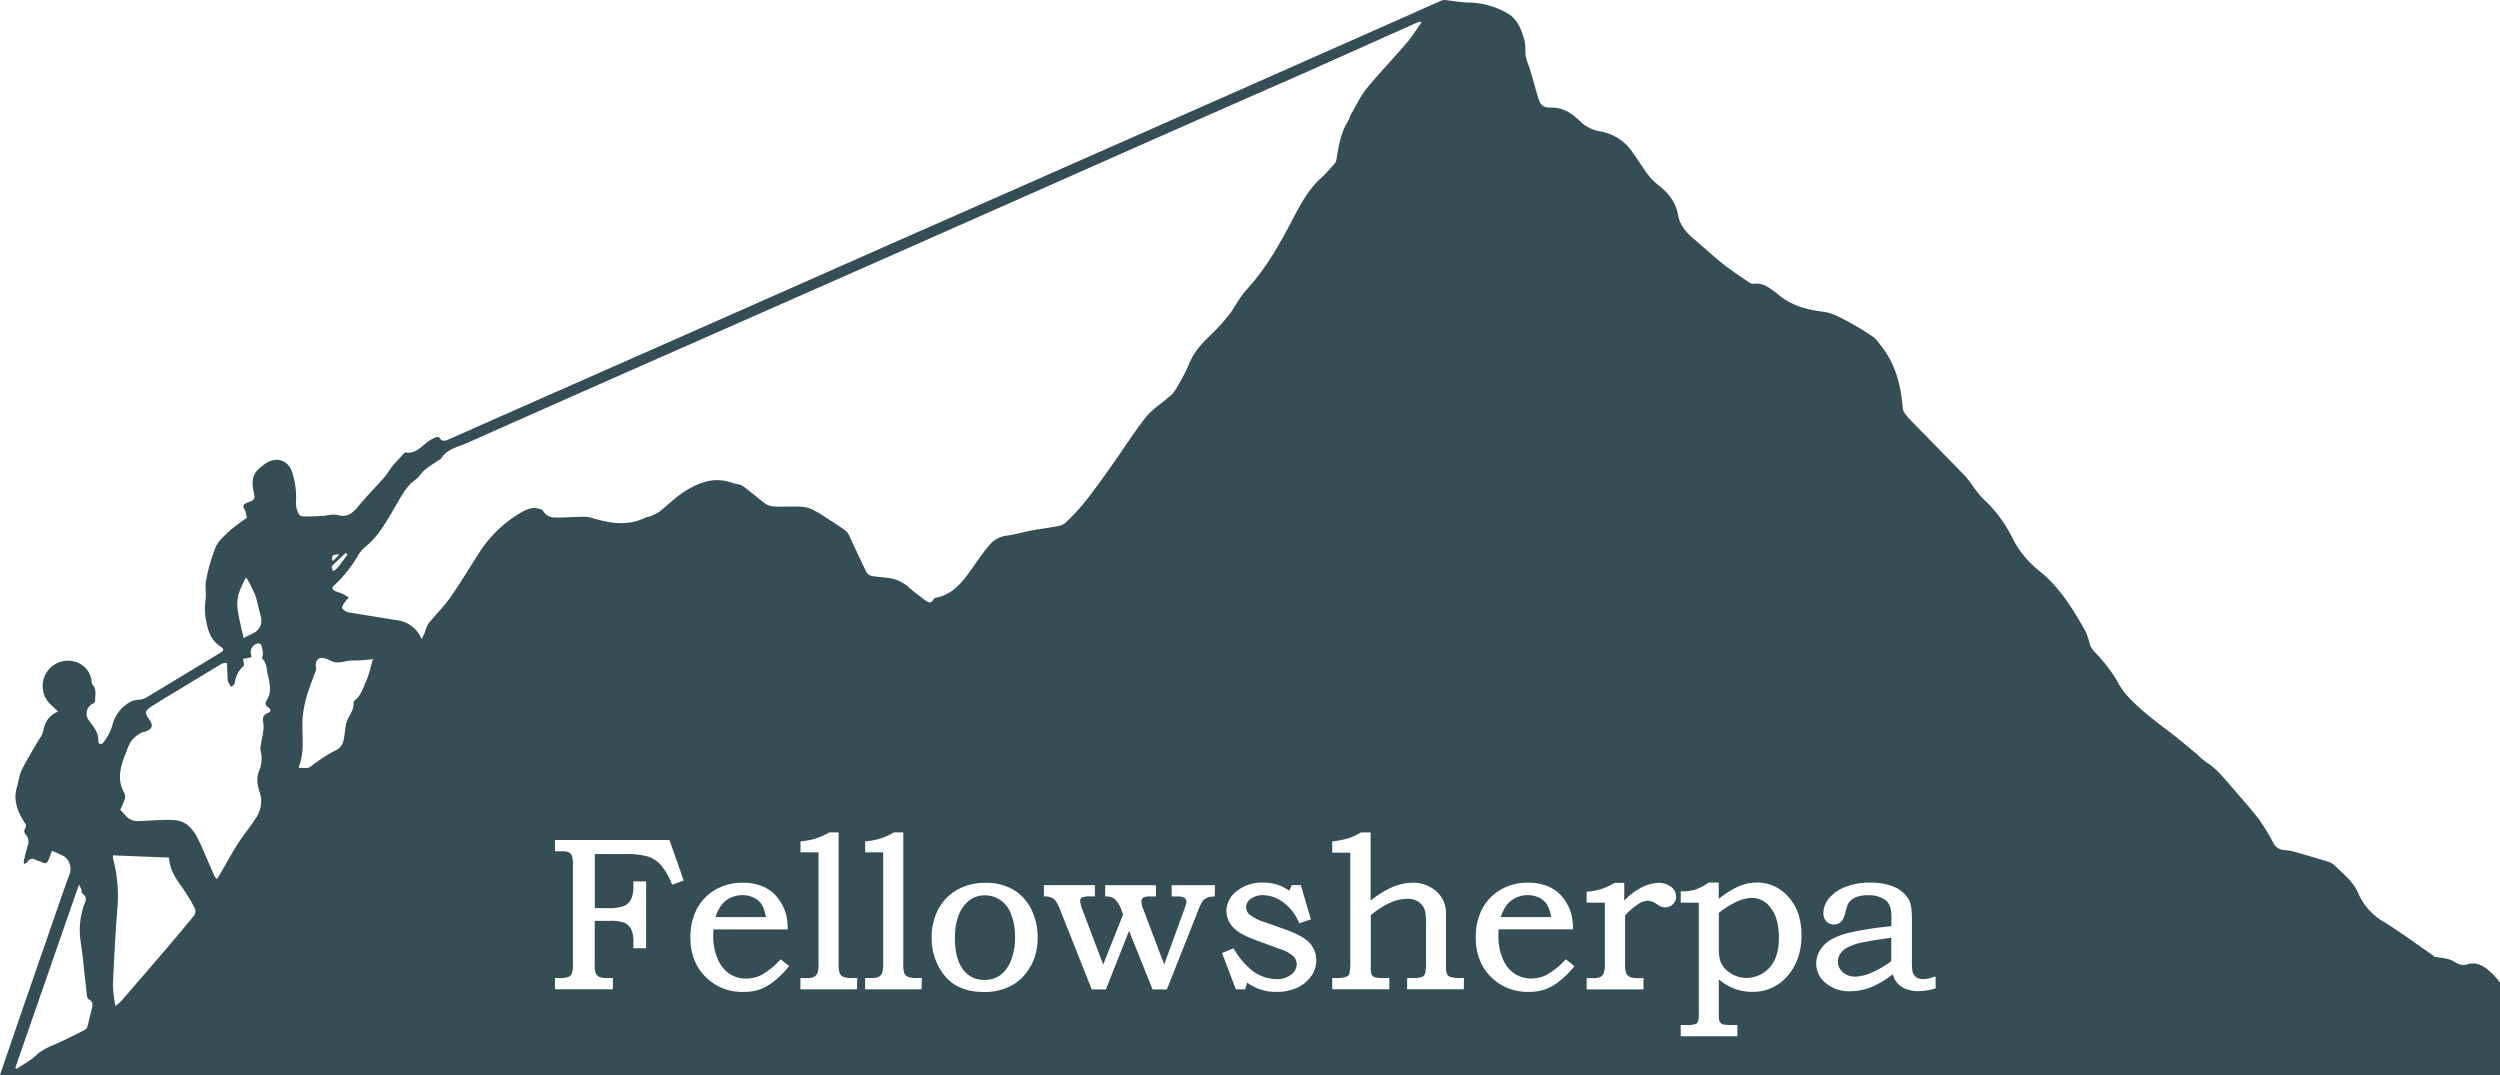 <svg xmlns="http://www.w3.org/2000/svg" viewBox="0 0 774.05 332.87"><defs><style>.cls-1{fill:#354e55;}</style></defs><g id="Capa_2" data-name="Capa 2"><g id="Capa_1-2" data-name="Capa 1"><path class="cls-1" d="M772.1,301.88c-2.27-2.23-4.79-4.34-8.18-3.31-2.14.65-3.26-.5-4.85-1.23s-3.47-.74-5.22-1.1c-.2,0-.35-.29-.54-.42-5.1-3.52-10.09-7.22-15.36-10.49a18.81,18.81,0,0,1-7.82-8.82c-1.55-3.66-4.7-6-7.43-8.68a5,5,0,0,0-2-1.07c-3.07-.95-6.14-1.86-9.23-2.72a17.81,17.81,0,0,0-4-.83,4.1,4.1,0,0,1-3.68-2.38,61.54,61.54,0,0,0-4.49-7.3c-2.85-3.68-6-7.14-9-10.66-2.17-2.5-4.27-5.08-7.18-6.84a21.51,21.51,0,0,1-2.47-2.14c-2.2-1.85-4.39-3.7-6.64-5.49-3.77-3-7.74-5.79-11.31-9-2.69-2.44-5.38-4.95-7.09-8.36a42,42,0,0,0-4.66-6.53c-.91-1.17-2-2.18-3-3.34a6.91,6.91,0,0,1-1-2,22.24,22.24,0,0,0-1.12-3.52c-3.92-6.88-7.91-13.66-14.29-18.78a30.42,30.42,0,0,1-8.39-10.16,41.25,41.25,0,0,0-9.27-12.41,27.9,27.9,0,0,1-3-3.8,35.94,35.94,0,0,0-2.54-3.22c-5.62-5.8-11.28-11.54-16.92-17.32a16.85,16.85,0,0,1-1.74-2.13,3.21,3.21,0,0,1-.54-1.42c-.61-7.21-2.27-14-7.06-19.74a10.49,10.49,0,0,0-1.89-2.21,85.86,85.86,0,0,0-7.93-4.86c-2.43-1.26-5-2.73-7.61-3.06-5.27-.65-10.12-1.93-14.21-5.47-.39-.33-.81-.64-1.23-.94-1.82-1.33-3.64-2.61-6.12-2.27a2.5,2.5,0,0,1-1.6-.47c-2.7-1.85-5.44-3.64-8-5.67-3.06-2.43-5.91-5.11-8.9-7.62-2.39-2-4.46-4.33-5-7.43-.74-4.1-3-6.94-6.18-9.39A17.46,17.46,0,0,1,510.18,54c-1.87-2.52-3.47-5.23-5.35-7.74a15.19,15.19,0,0,0-9.43-5.6,11.57,11.57,0,0,1-6.06-3c-2.59-2.58-5.41-4.48-9.37-4.36-2.29.07-3.19-1.06-3.81-3.28-.84-3-1.69-6-2.58-9a26.2,26.2,0,0,1-1.14-3.37c-.28-1.75,0-3.63-.48-5.31-.93-3.33-2.24-6.7-5.53-8.39A24.77,24.77,0,0,0,455.09.79c-2.6,0-5.2-.54-7.8-.78a2.75,2.75,0,0,0-1.3.3c-3.42,1.5-6.83,3.05-10.24,4.56q-25.31,11.22-50.61,22.42L319.83,56.13q-21.7,9.57-43.4,19.13l-54.25,24-56.63,25c-9.09,4-18.17,8.08-27.28,12.07-.49.21-1.56.12-1.76-.21-.81-1.3-1.43-.78-2.51-.29-2.9,1.31-4.67,4.92-8.54,4.25a.18.18,0,0,0-.15.06c-1.28,1.38-2.6,2.72-3.8,4.17-.9,1.08-1.54,2.37-2.47,3.42-2.45,2.79-5.08,5.43-7.47,8.27-1.87,2.24-3.48,4.43-7,3.47-1.5-.41-3.26.2-4.91.29s-3.51.14-5.26.13c-.59,0-1.53-.09-1.69-.44a7.25,7.25,0,0,1-1.1-3.61,25.13,25.13,0,0,0-.89-8.77c-1-4.36-4.72-6-8.45-3.6a17.53,17.53,0,0,0-2.15,1.71c-2.06,1.82-2.16,4.26-1.67,6.63.54,2.67.69,2.83-1.73,3.77-1.27.49-1.84.93-.9,2.32a6.73,6.73,0,0,1,.56,2.48,56.21,56.21,0,0,0-5.07,3.79c-1.67,1.55-3.61,3.14-4.49,5.13a52.48,52.48,0,0,0-3,10.36c-.42,2,.11,4.18-.2,6.22a19.27,19.27,0,0,0,.23,6.43c.56,3.16,1.57,6.05,4.4,7.85,1.29.82,1,1.31,0,1.94q-11.65,7.05-23.32,14.09a5.19,5.19,0,0,1-1.59.43A10.2,10.2,0,0,0,41,217a11.24,11.24,0,0,0-6.28,7.86,17.63,17.63,0,0,1-2.62,4.93c-.52.78-1.69.83-1.65-.42.09-2.65-1.54-4.37-2.89-6.27a3.44,3.44,0,0,1,1.34-5.31,1.18,1.18,0,0,0,.59-.87c-.16-1.62.6-3.4-.78-4.85a2.38,2.38,0,0,1-.37-1.31,6.9,6.9,0,0,0-2.92-4.85A7.81,7.81,0,0,0,15,207.4a7.9,7.9,0,0,0,.71,10.78c.68.64,1.38,1.27,2.32,2.13-3.25,1.25-4.23,3.72-4.78,6.55A8.13,8.13,0,0,1,12,229.07c-1.76,3.07-3.66,6.08-5.23,9.25-.8,1.61-1,3.53-1.5,5.28-1.23,4,.07,7.53,2.19,10.82.54.83.87,1.36.21,2.27a1.52,1.52,0,0,0,.1,1.49A3.43,3.43,0,0,1,8.53,262c-.45,1.58-.83,3.17-1.21,4.76,0,.17.1.39.22.76.43-.28.84-.41,1-.69a1.68,1.68,0,0,1,2.51-.58c.65.34,1.45.41,2.09.77,1,.55,1.51.13,1.87-.74s.72-1.87,1.11-2.87c1.33.61,2.6,1.12,3.79,1.77a4.86,4.86,0,0,1,1.79,5q-2,5.52-3.91,11.05Q12.75,295.78,7.7,310.36,3.82,321.6,0,332.87H774.05V304.23A29.64,29.64,0,0,0,772.1,301.88ZM28.51,311.94C28,314,27.58,316,27,318.05a2.15,2.15,0,0,1-1.08,1c-2.29,1.18-4.61,2.3-6.93,3.41-2.65,1.28-5.48,2.1-7.74,4.23-1.79,1.7-4.08,2.87-6.15,4.27l-.36-.35,19.71-56.72a17.09,17.09,0,0,1,.75,1.54c.12.38,0,1,.24,1.15,2.05,1.38.77,2.79.32,4.42a23.73,23.73,0,0,0-.85,10.15c.88,5.66,1.33,11.38,2,17.07.06.45.28,1.11.61,1.25C28.69,310,28.75,310.91,28.51,311.94ZM73.89,183.87a34,34,0,0,1,2.27-5.05,7.72,7.72,0,0,1,.63.89A37.8,37.8,0,0,1,79,184.25c.7,2,1.09,4.19,1.66,6.27.88,3.16-.59,5-3.37,6.08a17.29,17.29,0,0,0-1.85,1c-.67-3.08-1.45-5.93-1.86-8.83A12.67,12.67,0,0,1,73.89,183.87Zm-14,99.83C56.49,287.88,53,292,49.48,296.1Q43.54,303,37.55,309.92c-.4.45-.91.8-1.82,1.6a45.45,45.45,0,0,1-.77-6.66c.36-8.13.79-16.27,1.44-24.38A44.58,44.58,0,0,0,35,265.83a4.46,4.46,0,0,1,0-1l17.35.7c.12,3.44,1.88,6.26,3.89,9a57.88,57.88,0,0,1,4.19,6.92A2.59,2.59,0,0,1,59.92,283.7Zm23-62.95c-1.35.67-1.66,1.34-1.37,3.05.35,2.08-.41,4.35-.68,6.53a5.79,5.79,0,0,0-.18,2,9.69,9.69,0,0,1-.51,6.51,7.76,7.76,0,0,0-.39,3.84c.21,1.74,1.11,3.45,1.11,5.17a9.62,9.62,0,0,1-1.27,4.84c-1.81,3-4.13,5.66-6,8.6s-3.65,6.24-5.47,9.36c-.27.48-.61.91-1,1.49a4.12,4.12,0,0,1-.67-.77c-1.51-3.42-2.95-6.86-4.5-10.25s-3.46-6.76-7.82-7.19a39.59,39.59,0,0,0-5,0c-2,.07-4.11.21-6.17.28a4.84,4.84,0,0,1-4.34-2,17.72,17.72,0,0,0-1.42-1.46,27.52,27.52,0,0,0,1.34-3.11,2.77,2.77,0,0,0,0-2c-2.91-5-.69-9.63,1.09-14.26a8.77,8.77,0,0,1,1.7-2.77,12.45,12.45,0,0,1,2.53-1.8,4,4,0,0,1,.83-.2c2.56-.85,2.91-1.9,1.38-4.07-1.31-1.84-1.23-2.5.87-3.83,3.29-2.11,6.66-4.09,10-6.12,3.93-2.39,7.85-4.78,11.8-7.13a4.23,4.23,0,0,1,1.5-.19c0,.52.07,1.05.09,1.57,0,.74.06,1.48.1,2.21a7.31,7.31,0,0,0,.17,1.94,8.19,8.19,0,0,0,1,1.71c.37-.4,1-.76,1.08-1.22a8.45,8.45,0,0,1,2.77-5.34c.26-.21-.09-1.14-.19-2.12l2.58-.51a4.14,4.14,0,0,0-.09-.77A2.71,2.71,0,0,1,80,199.2a1.1,1.1,0,0,1,.9.52,13.32,13.32,0,0,1,.5,2.65c0,.54-.4,1.37-.17,1.6,1.56,1.52,1.25,3.62,1.79,5.43a14.86,14.86,0,0,1,.57,4.4,5.87,5.87,0,0,1-.91,2.81c-.59,1-.68,1.69.29,2.35S84,220.25,83,220.75Zm22.25-49.13L103,173.78C102.57,172,102.82,171.73,105.2,171.62Zm-2.29,3.56c1.39-1.35,2.79-2.68,4.19-4,.19.18.38.37.56.56-.46.61-.94,1.21-1.4,1.82-.65.85-1.26,1.73-2,2.54a5.25,5.25,0,0,1-1.12.76c-.13-.45-.28-.9-.39-1.36A.41.41,0,0,1,102.91,175.18Zm10.46,35.76c-.87,2.08-1.53,4.34-3.41,5.86a1.07,1.07,0,0,0-.43.72c.23,2.6-1.86,4.38-2.33,6.71-.34,1.68-.37,3.44-.81,5.09a4.35,4.35,0,0,1-1.64,2.6,50.84,50.84,0,0,0-8.64,5.52c-.71.6-2.23.24-3.43.33,0-.07-.16-.26-.11-.38,2.15-5.23.64-10.76,1.29-16.1a36,36,0,0,1,1.28-6.09c.79-2.6,1.84-5.12,2.73-7.69a2.61,2.61,0,0,0,0-1.18c-.26-2,1-3.05,2.89-2.45a8.62,8.62,0,0,1,1.6.64c2.35,1.36,4.7-.14,7.06,0a43,43,0,0,0,6.11-.47C114.79,206.52,114.26,208.81,113.37,210.94Zm94.81,63-.14-.33a21.14,21.14,0,0,0-3.45-5.89,9.56,9.56,0,0,0-3.87-2.51,23.52,23.52,0,0,0-7.05-.77h-9.44v16.74h4.09a13,13,0,0,0,4.9-.66,4.46,4.46,0,0,0,2.18-2,8.61,8.61,0,0,0,.77-4.05v-1.58h3.94v20.71h-3.94v-2.13a8.18,8.18,0,0,0-.74-3.84,4.32,4.32,0,0,0-2-1.91,12.51,12.51,0,0,0-4.65-.6h-4.58v13.78a6,6,0,0,0,.36,2.55,2.36,2.36,0,0,0,1,1,6.38,6.38,0,0,0,2.68.36h1.58v3.49H171.83v-3.49h1.49a6.79,6.79,0,0,0,2.72-.35,2.07,2.07,0,0,0,1-1,7.8,7.8,0,0,0,.34-2.86V267.64a7.69,7.69,0,0,0-.33-2.73,2,2,0,0,0-.92-1,5.65,5.65,0,0,0-2.39-.34h-1.91v-3.49h35.45l4.41,12.54Zm35.94,25.53a28.25,28.25,0,0,1-4.68,4.56,16,16,0,0,1-4.32,2.39,15,15,0,0,1-4.79.69,15.84,15.84,0,0,1-14.38-8,17.44,17.44,0,0,1-2.11-8.73,18.65,18.65,0,0,1,2-9,15.18,15.18,0,0,1,5.7-5.9,16.43,16.43,0,0,1,8.46-2.16,15.75,15.75,0,0,1,6.21,1.13,11.5,11.5,0,0,1,4.52,3.39,14.61,14.61,0,0,1,2.68,5.16,18.7,18.7,0,0,1,.53,4.39v.38H220.9c-.05.88-.08,1.56-.08,2a17.55,17.55,0,0,0,1.41,7.18,10.16,10.16,0,0,0,3.66,4.58,9.34,9.34,0,0,0,5.16,1.46,10.63,10.63,0,0,0,4.76-1.15,23.54,23.54,0,0,0,5.67-4.58l.24-.24,2.65,2.15Zm21.26,6.85H247.83v-3.49h2.07a4.37,4.37,0,0,0,2.21-.43,2.29,2.29,0,0,0,1-1.15,9.6,9.6,0,0,0,.32-3.23V263.9h-5.58v-3.43l.35,0a19.92,19.92,0,0,0,8.48-2.7l.09-.05h2.89v40.53a8.28,8.28,0,0,0,.29,3,2.32,2.32,0,0,0,1.07,1.17,7,7,0,0,0,3,.38h1.42Zm20,0H267.86v-3.49h2.07a4.33,4.33,0,0,0,2.2-.43,2.31,2.31,0,0,0,1-1.15,9.6,9.6,0,0,0,.32-3.23V263.9h-5.58v-3.43l.35,0a19.92,19.92,0,0,0,8.48-2.7l.09-.05h2.89v40.53a8.74,8.74,0,0,0,.28,3,2.38,2.38,0,0,0,1.08,1.17,7,7,0,0,0,3,.38h1.42Zm33.79-7.24a14.62,14.62,0,0,1-5.79,6,17.48,17.48,0,0,1-8.71,2.06c-5.36,0-9.44-1.71-12.15-5.07a18.36,18.36,0,0,1-4-11.81,18.13,18.13,0,0,1,2.1-8.81,15,15,0,0,1,5.9-6,17.4,17.4,0,0,1,8.58-2.12,17,17,0,0,1,8.49,2h0a14.51,14.51,0,0,1,5.67,6,18.79,18.79,0,0,1,2.07,8.88A18.31,18.31,0,0,1,319.2,299.06Zm57-21.51-.36,0a5.59,5.59,0,0,0-2.14.45,3.44,3.44,0,0,0-1.26,1,14.68,14.68,0,0,0-1.42,3l-9.64,24.31h-4.44l-7.27-18.12-7.17,18.12h-4.39l-.09-.23L328.36,282a14,14,0,0,0-1.45-3,3.83,3.83,0,0,0-1.32-1.07,4.63,4.63,0,0,0-2-.38h-.38v-3.49H339v3.49h-1.42a6.31,6.31,0,0,0-2.38.26,1.13,1.13,0,0,0-.77,1.09,9.35,9.35,0,0,0,.73,2.81l6.41,16.93,6.17-15.51-.55-1.4a7.92,7.92,0,0,0-2.23-3.51,4.55,4.55,0,0,0-2.4-.67l-.36,0v-3.47H357.9v3.49h-1.64a5.18,5.18,0,0,0-2.13.24,1.4,1.4,0,0,0-.73,1.34,7.67,7.67,0,0,0,.66,2.57l6.4,16.9,6.25-17.15c.47-1.31.53-1.56.54-1.6a2.78,2.78,0,0,0,.09-.69,1.36,1.36,0,0,0-.57-1.15,4.21,4.21,0,0,0-2.42-.46h-1.58v-3.49h13.41Zm29.92,24.56a10.44,10.44,0,0,1-4.31,3.64,14.75,14.75,0,0,1-6.41,1.34,15.08,15.08,0,0,1-9.19-2.88l-.61,2.09h-2.86l-4.29-11.25,3.56-1.43.17.27a24.61,24.61,0,0,0,5.53,6.55,12.7,12.7,0,0,0,7.75,2.7,6.75,6.75,0,0,0,4.43-1.43,4,4,0,0,0,1.69-3.09,3.72,3.72,0,0,0-1-2.55,11.77,11.77,0,0,0-4.35-2.31L388.63,291c-3.28-1.19-5.6-2.52-6.9-3.95a7.35,7.35,0,0,1-2-5.05,7.78,7.78,0,0,1,3.22-6.11,12.33,12.33,0,0,1,8.08-2.62,14.93,14.93,0,0,1,4.56.66,13,13,0,0,1,3.58,1.88l.78-1.75h2.82l3.11,10.6-3.61,1.2-.13-.32a14.79,14.79,0,0,0-4.82-6.15,10.61,10.61,0,0,0-6.22-2.23,6.1,6.1,0,0,0-3.85,1.14,3.15,3.15,0,0,0-1.42,2.53,3,3,0,0,0,1,2.3,15.08,15.08,0,0,0,4.86,2.43l6.36,2.25c3.63,1.3,6.15,2.72,7.49,4.22a7.8,7.8,0,0,1,2,5.27A8.74,8.74,0,0,1,406.1,302.11Zm2.79-246.83c-3.78,3.52-6.18,8-8.52,12.47-4.11,7.85-8.41,15.53-14.51,22.1-2,2.19-3.3,5.08-5.16,7.46a59.37,59.37,0,0,1-5.89,6.49c-2.82,2.68-5.3,5.45-6.72,9.22a58.2,58.2,0,0,1-4.52,8.3,7.67,7.67,0,0,1-1.7,1.66c-2.37,2.07-5.14,3.81-7.06,6.23-3.66,4.63-6.8,9.66-10.23,14.48-2.83,4-5.66,8-8.68,11.81a69.05,69.05,0,0,1-6,6.38,4.48,4.48,0,0,1-2.27,1c-2.76.51-5.55.87-8.31,1.38-2.54.48-5,1.22-7.59,1.57a8.17,8.17,0,0,0-5.31,2.91c-2.06,2.44-3.88,5.09-5.72,7.7-2.75,3.9-5.66,7.53-10.69,8.57-.27.06-.67.13-.77.32-1,2.07-2.18.89-3.26.08-1.51-1.14-3.05-2.26-4.46-3.53a11.74,11.74,0,0,0-6.64-3c-1.7-.21-3.43-.28-5.1-.61a2.48,2.48,0,0,1-1.49-1.25c-1.72-3.49-3.33-7-5-10.56a5.56,5.56,0,0,0-1.33-2.1c-2-1.5-4.16-2.85-6.28-4.21a34.42,34.42,0,0,0-4.3-2.51,9.29,9.29,0,0,0-3.44-.79c-2.76-.1-5.52.08-8.27-.05a5.44,5.44,0,0,1-2.81-1c-2.3-1.69-4.42-3.64-6.75-5.29-.88-.62-2.18-.62-3.24-1-5.41-2-10.24-.25-14.71,2.55-2.89,1.81-5.33,4.34-8.06,6.45a11.78,11.78,0,0,1-2.82,1.33c-.47.2-1,.24-1.47.46-5.42,2.61-10.83,1.75-16.27.09a9,9,0,0,0-2.66-.41c-3,0-6,.3-8.93.22a4.14,4.14,0,0,1-3.72-2c-.46-.74-2.28-1-3.4-.89a10.82,10.82,0,0,0-3.93,1.65,38.18,38.18,0,0,0-12.37,12c-3,4.63-5.78,9.36-8.93,13.85-2,2.89-4.59,5.41-6.83,8.17a9.06,9.06,0,0,0-1,2.35,16.57,16.57,0,0,1-1.17,2.53,9.34,9.34,0,0,0-6.1-5.53,18.05,18.05,0,0,0-2.35-.44l-13.76-2.25a3.41,3.41,0,0,1-1.31-.41c-.44-.28-1.06-.7-1.08-1.09a3,3,0,0,1,.73-1.55,20.57,20.57,0,0,1,1.33-1.63,20.52,20.52,0,0,0-1.86-1.09c-.83-.38-1.75-.58-2.55-1s-.83-1-.11-1.65a40.17,40.17,0,0,0,7.62-9.64,9.8,9.8,0,0,1,2.06-2.3c4.14-3.4,6.6-8,9.25-12.5,1.8-3,3.37-6.26,6.39-8.42,1-.71,1.63-1.94,2.58-2.75,1.31-1.1,2.76-2,4.17-3,.32-.23.83-.32,1-.62,1.83-3,5.14-3.56,8-4.82q35.61-15.84,71.28-31.54,29.73-13.12,59.47-26.24,31.64-14,63.24-28Q370.74,37.12,402.94,23C415,17.63,427,12.25,439,6.9a6.21,6.21,0,0,1,.77-.21l.3.31c-1.51,2.12-2.88,4.36-4.57,6.33-4,4.71-8.37,9.18-12.29,14-2,2.4-3.3,5.32-4.88,8-.4.69-.55,1.53-1,2.21-2.2,3.61-2.86,7.67-3.53,11.74a2.5,2.5,0,0,1-.49,1.25C411.91,52.16,410.47,53.8,408.89,55.28Zm44.4,251H435.68v-3.49h1.61a7.84,7.84,0,0,0,3-.33,1.88,1.88,0,0,0,.91-1,11.08,11.08,0,0,0,.32-3.44V286.88a26.11,26.11,0,0,0-.26-4.71,5,5,0,0,0-1.88-2.82,6,6,0,0,0-3.69-1.06,13.24,13.24,0,0,0-5.43,1.28,26.15,26.15,0,0,0-5.84,3.8v16.17a5.44,5.44,0,0,0,.29,2.27,1.6,1.6,0,0,0,.88.74,9.27,9.27,0,0,0,2.86.26h1.71v3.49H412.49v-3.49h1.38a7.3,7.3,0,0,0,3.28-.54,1.37,1.37,0,0,0,.67-.92,21.55,21.55,0,0,0,.25-4.59V264h-5.58v-3.51l.32,0a29.62,29.62,0,0,0,4.86-1,17.43,17.43,0,0,0,3.61-1.71l.09-.06h3v21.14a29.13,29.13,0,0,1,6.47-4.08,16.32,16.32,0,0,1,6.45-1.47,10.68,10.68,0,0,1,7.47,2.71,8.75,8.75,0,0,1,2.94,6.64v16a7.62,7.62,0,0,0,.33,2.94h0a1.88,1.88,0,0,0,1.06.9,13.12,13.12,0,0,0,3.81.31h.37Zm34-6.85a28.25,28.25,0,0,1-4.68,4.56,16.18,16.18,0,0,1-4.33,2.39,15,15,0,0,1-4.78.69,15.84,15.84,0,0,1-14.39-8,17.54,17.54,0,0,1-2.1-8.73,18.51,18.51,0,0,1,2-9,15.15,15.15,0,0,1,5.69-5.9,16.45,16.45,0,0,1,8.46-2.16,15.84,15.84,0,0,1,6.22,1.13,11.54,11.54,0,0,1,4.51,3.39,14.52,14.52,0,0,1,2.68,5.16,19.18,19.18,0,0,1,.54,4.39v.38H464c-.06.91-.08,1.57-.08,2a17.59,17.59,0,0,0,1.4,7.18,10.23,10.23,0,0,0,3.66,4.58,9.39,9.39,0,0,0,5.16,1.46,10.6,10.6,0,0,0,4.76-1.15,23.86,23.86,0,0,0,5.68-4.58l.23-.24,2.65,2.15ZM518,279.93a3.51,3.51,0,0,1-2.5,1,3.24,3.24,0,0,1-1.14-.19,6.89,6.89,0,0,1-1.32-.76,5.59,5.59,0,0,0-2.79-1.11,6.06,6.06,0,0,0-3.37,1.31,19.8,19.8,0,0,0-3.72,3.28v14.9a10.2,10.2,0,0,0,.19,2.55A2.55,2.55,0,0,0,504,302a2.49,2.49,0,0,0,1,.63,9.2,9.2,0,0,0,2.4.21h1.45v3.49H491.26v-3.49H493a5.62,5.62,0,0,0,2.42-.3,2.64,2.64,0,0,0,1.1-1.19,7.51,7.51,0,0,0,.38-3V279.49h-5.65v-3.43l.35,0a18.59,18.59,0,0,0,4.14-.78,22,22,0,0,0,4.16-1.92l.08,0h2.92v5.53a18.27,18.27,0,0,1,4.83-3.82,12.25,12.25,0,0,1,5.69-1.71,6.27,6.27,0,0,1,4,1.23,3.83,3.83,0,0,1,1.54,3.06A3.19,3.19,0,0,1,518,279.93Zm35.26,22.47a13.87,13.87,0,0,1-10.79,4.69,15.42,15.42,0,0,1-6.14-1.24,18.69,18.69,0,0,1-4.15-2.59v9.94a13.47,13.47,0,0,0,.12,2.73,1.62,1.62,0,0,0,.54.87,2.12,2.12,0,0,0,1.06.47,34.85,34.85,0,0,0,3.65.09h.38v3.49H520.39v-3.49h1.84a7.13,7.13,0,0,0,2.75-.3,1.76,1.76,0,0,0,.82-.88,14.3,14.3,0,0,0,.17-3.24V279.49h-5.58V276h.37a13.63,13.63,0,0,0,4.23-.6,16.57,16.57,0,0,0,4-2.08l.1-.07h3.06v5.06a29.36,29.36,0,0,1,6.27-3.92,14.75,14.75,0,0,1,5.56-1.14,12.78,12.78,0,0,1,9.79,4.5c2.67,3,4,6.89,4,11.63C557.83,294.67,556.3,299,553.27,302.4ZM599.32,306l-.27.08a18.13,18.13,0,0,1-5,.8,10.69,10.69,0,0,1-4-.68,6.82,6.82,0,0,1-2.74-2,6.47,6.47,0,0,1-1.26-2.56,28.6,28.6,0,0,1-6.7,4,17.84,17.84,0,0,1-6.53,1.27,11.09,11.09,0,0,1-7.55-2.54,7.79,7.79,0,0,1-2.94-6,7.92,7.92,0,0,1,1.08-4,9.94,9.94,0,0,1,3.26-3.3,22,22,0,0,1,6.73-2.46,108.64,108.64,0,0,1,12.22-1.86v-3.22c0-2.28-.63-3.92-1.87-4.87a8.93,8.93,0,0,0-5.5-1.48,10.25,10.25,0,0,0-3.09.43,5.46,5.46,0,0,0-2.06,1.12A4.41,4.41,0,0,0,572,280.3c-.06.14-.23.66-.77,2.73s-1.68,3.21-3.39,3.21a3.1,3.1,0,0,1-2.38-1,3.68,3.68,0,0,1-.9-2.59,7.28,7.28,0,0,1,1.68-4.45,11.88,11.88,0,0,1,5-3.54,20.6,20.6,0,0,1,7.89-1.39,18.43,18.43,0,0,1,7.29,1.32,9.49,9.49,0,0,1,4.55,3.86c.69,1.17,1,3.22,1,6.25v12.54a23.34,23.34,0,0,0,.15,3.41,3.34,3.34,0,0,0,1.12,1.88c1.11.87,3,.8,5.57-.05l.49-.16Z"/><path class="cls-1" d="M235.87,280.1a6.05,6.05,0,0,0-2.4-2.15,8.48,8.48,0,0,0-7.22,0,7.94,7.94,0,0,0-2.85,2.24,12.51,12.51,0,0,0-1.85,3.76h15.58A11.26,11.26,0,0,0,235.87,280.1Z"/><path class="cls-1" d="M309.66,278.63a8.58,8.58,0,0,0-4.83-1.42,7.71,7.71,0,0,0-6,2.81c-2.1,2.35-3.17,5.85-3.17,10.38s.91,7.74,2.69,10a7.86,7.86,0,0,0,6.53,3,8.3,8.3,0,0,0,4.73-1.4,9.86,9.86,0,0,0,3.37-4.52h0a19.38,19.38,0,0,0,1.3-7.4,19,19,0,0,0-1.4-7.46A8.68,8.68,0,0,0,309.66,278.63Z"/><path class="cls-1" d="M479,280.1a6,6,0,0,0-2.39-2.15,8.48,8.48,0,0,0-7.22,0,7.89,7.89,0,0,0-2.86,2.24,12.51,12.51,0,0,0-1.85,3.76h15.58A11.26,11.26,0,0,0,479,280.1Z"/><path class="cls-1" d="M542.5,278a11.75,11.75,0,0,0-4.79,1.18,27.92,27.92,0,0,0-5.52,3.46v11a15.27,15.27,0,0,0,.25,3.2,6.94,6.94,0,0,0,1.44,2.85,9.4,9.4,0,0,0,6.83,3.1,9.58,9.58,0,0,0,7.07-3.09c2-2.05,3-5.22,3-9.42,0-3.94-.84-7-2.5-9.15A7.23,7.23,0,0,0,542.5,278Z"/><path class="cls-1" d="M576.7,291.78a16.82,16.82,0,0,0-5,1.75,6,6,0,0,0-2.06,2,4.34,4.34,0,0,0-.6,2.21,4.3,4.3,0,0,0,.67,2.27,4.71,4.71,0,0,0,1.93,1.73,5.75,5.75,0,0,0,2.67.65,13.33,13.33,0,0,0,4.66-1,32.28,32.28,0,0,0,6.61-3.79v-7.26C580.83,291,577.84,291.51,576.7,291.78Z"/></g></g></svg>